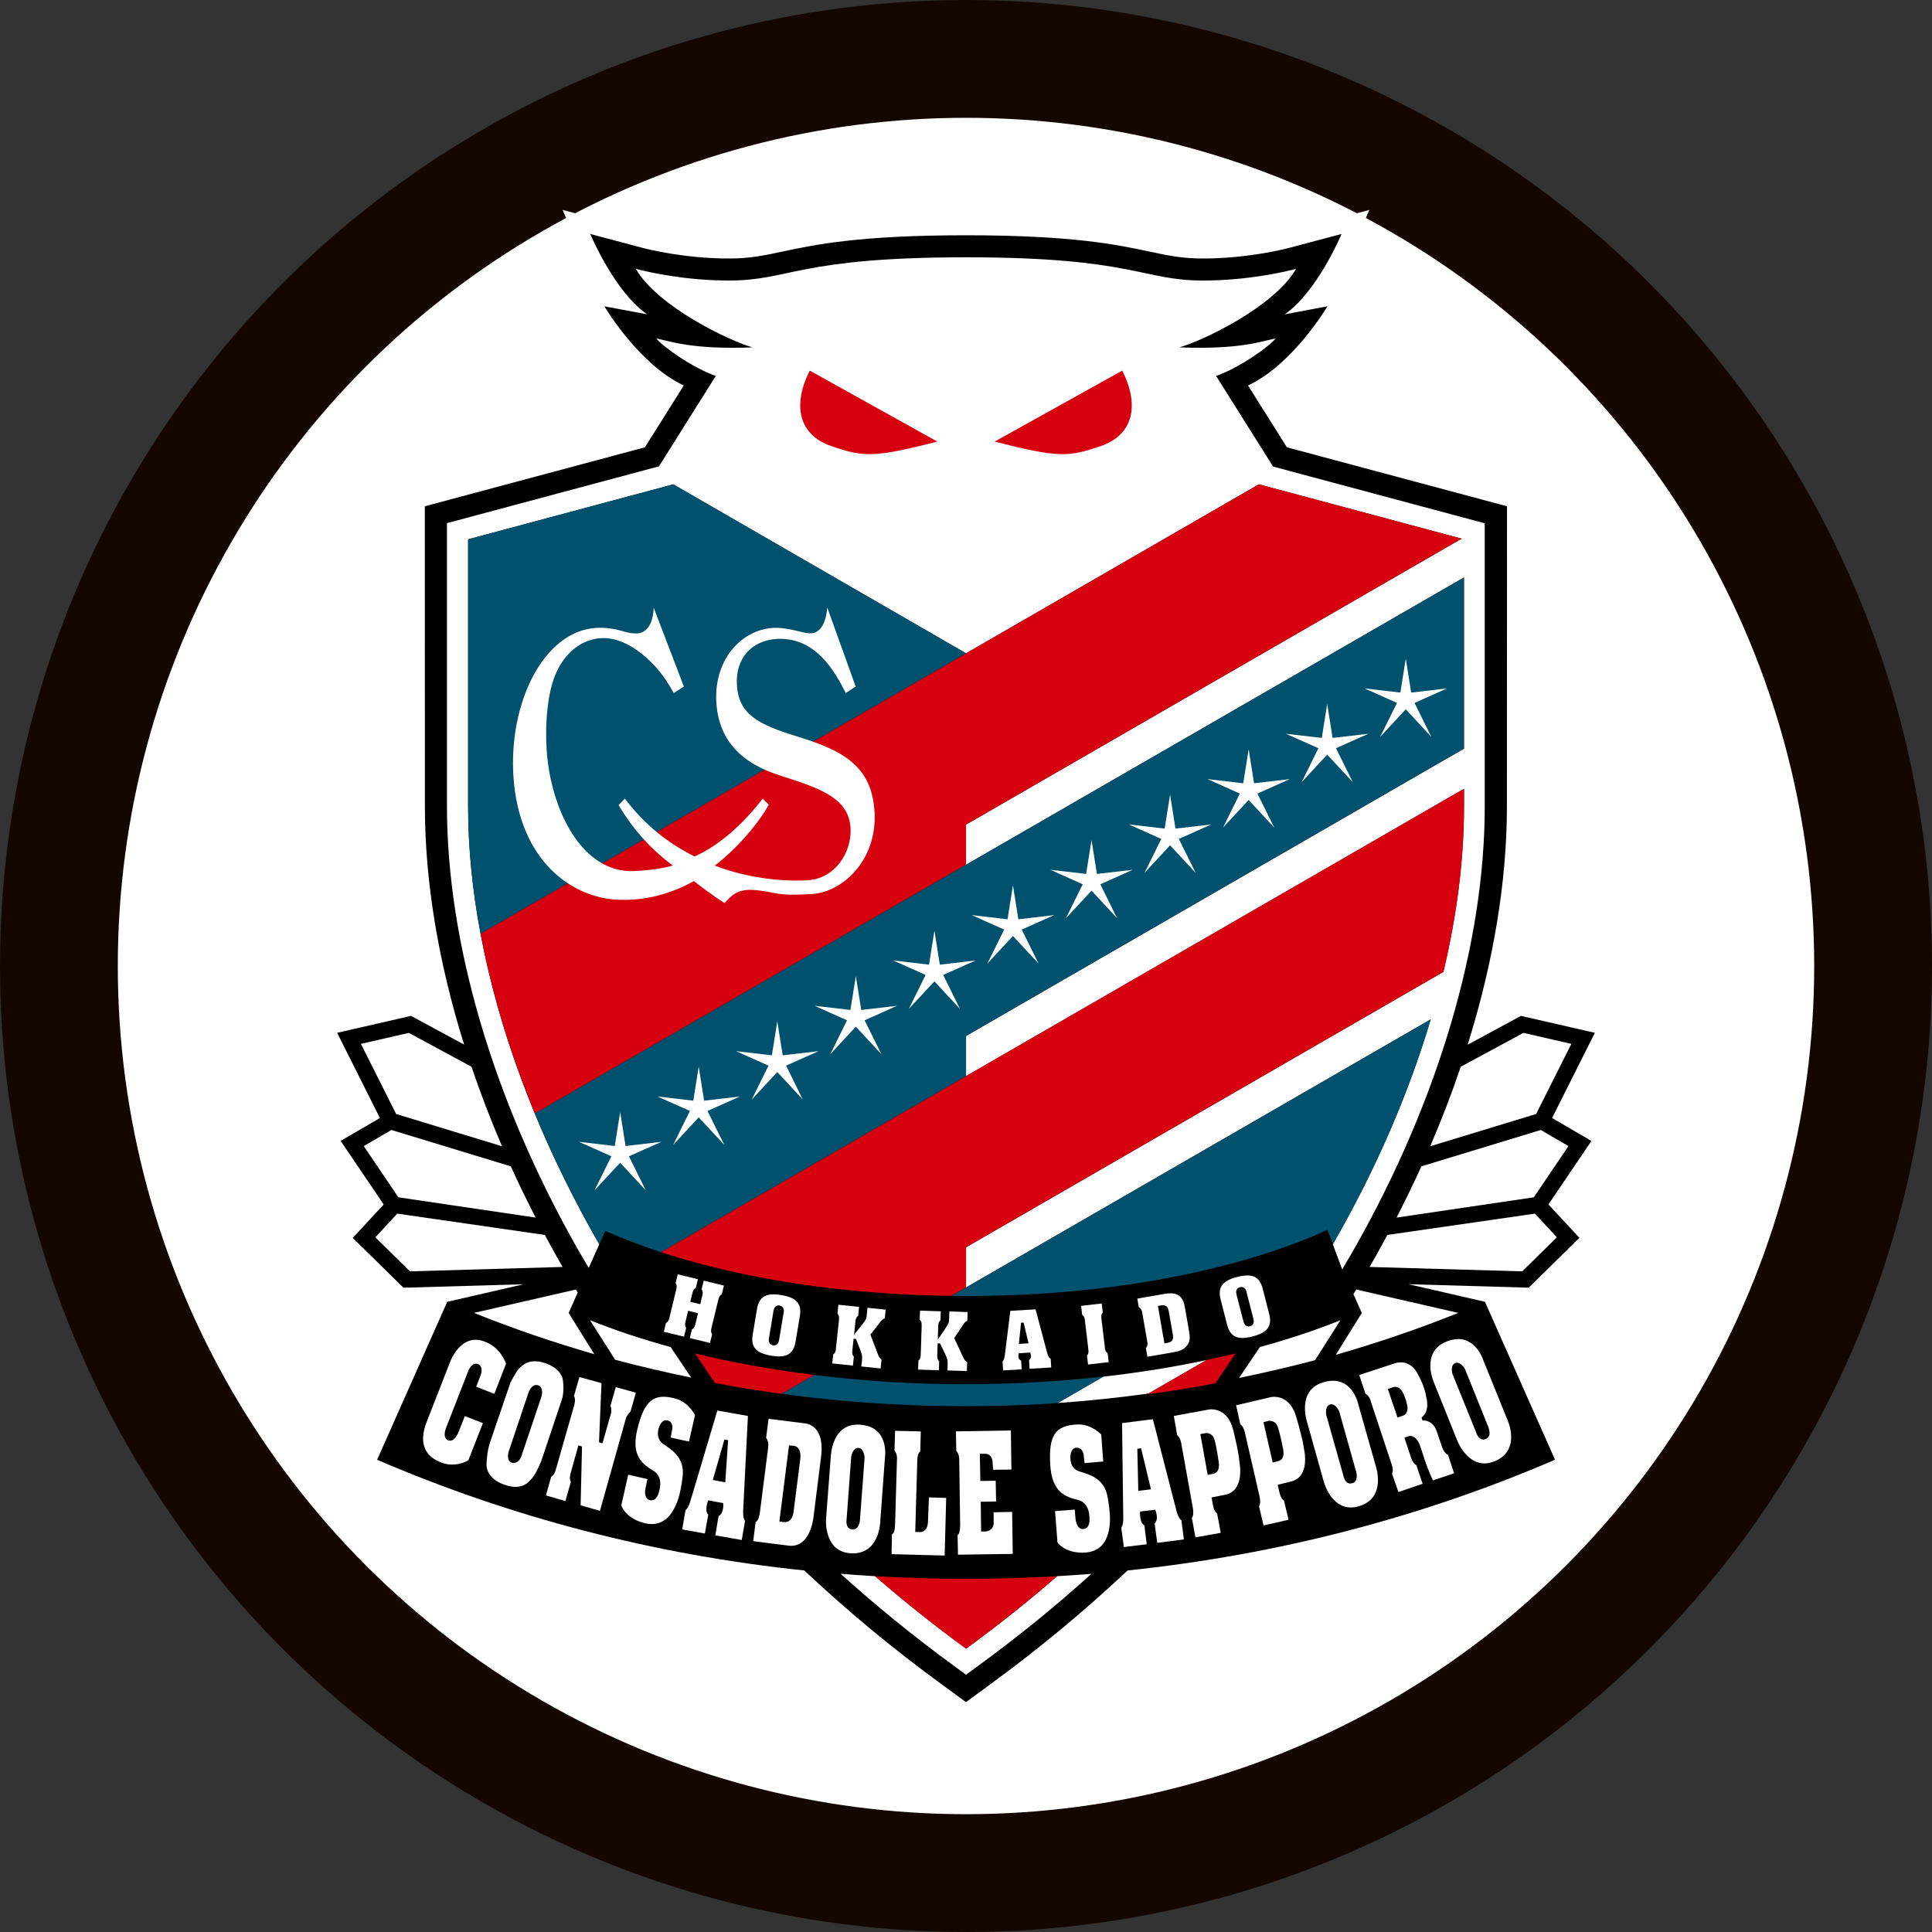 <?xml version="1.0" encoding="UTF-8"?>
<svg id="_レイヤー_1" data-name="レイヤー 1" xmlns="http://www.w3.org/2000/svg" viewBox="0 0 40 40">
  <rect x="0" y="0" width="40" height="40" fill="#333333" stroke="none"/>
  <defs>
    <style>
      .cls-1 {
        fill: #fff;
      }

      .cls-2 {
        fill: #00516d;
      }

      .cls-3 {
        fill: #140700;
      }

      .cls-4 {
        fill: #d7000f;
      }
    </style>
  </defs>
  <circle class="cls-3" cx="20" cy="20" r="20"/>
  <circle class="cls-1" cx="20" cy="20" r="17.561"/>
  <g>
    <path class="cls-1" d="m20,35.655l.721-.529c.965-.703,1.897-1.474,2.772-2.292,3.081-.333,6.051-1.108,8.831-2.305l.31-.133-1.517-3.416.661.019,1.382-1.359-.681-.735.943-1.393-.851-.496.936-1.864-2.067-.473-.508.275c.4-1.48.603-2.909.603-4.257l.002-6.472-4.678-1.253-.549-.873c.845-.552,1.435-1.541,1.463-1.588l.373-.633-.622.117c.337-.493.548-.989.562-1.022l.263-.626-.657.174-1.061.282c-.135.036-.854.215-1.726.215-.394,0-.649-.054-1.036-.136-.686-.146-1.625-.345-3.87-.345s-3.184.199-3.87.345c-.386.082-.641.136-1.036.136-.872,0-1.59-.179-1.726-.215l-1.061-.282-.657-.174.263.626c.014.033.225.529.562,1.022l-.622-.117.373.633c.028.047.617,1.035,1.463,1.588l-.549.873-4.678,1.253.002,6.472c0,1.348.203,2.777.603,4.257l-.508-.275-2.067.473.936,1.864-.851.496.943,1.393-.681.735,1.382,1.359.661-.019-1.517,3.416.31.133c2.779,1.197,5.75,1.972,8.831,2.305.875.817,1.807,1.588,2.772,2.292l.721.529Z"/>
    <g>
      <path d="m32.95,23.62l-.891,1.317.641.691-1.05,1.032-2.489-.072,1.583.364,1.451,3.27c-2.763,1.19-5.737,1.968-8.85,2.293-.886.833-1.829,1.617-2.822,2.341.001-.001-.524.385-.524.385,0,0-.526-.386-.524-.385-.993-.724-1.936-1.507-2.822-2.341-3.111-.325-6.083-1.103-8.845-2.292l1.451-3.27,1.583-.364-2.489.072-1.05-1.032.641-.691-.891-1.317.813-.474-.886-1.764,1.53-.35,1.099.594c-.532-1.701-.812-3.376-.812-4.93l-.002-6.215,4.557-1.221.805-1.28c-.935-.437-1.644-1.639-1.644-1.639l.886.166c-.674-.461-1.179-1.664-1.179-1.664l1.061.282c.142.038.898.226,1.811.226.429,0,.713-.06,1.105-.143.671-.143,1.591-.338,3.801-.338s3.13.195,3.801.338c.392.083.675.143,1.105.143.913,0,1.669-.189,1.811-.226l1.061-.282s-.505,1.203-1.179,1.664l.886-.166s-.709,1.202-1.644,1.639l.805,1.28,4.557,1.221-.002,6.215c0,1.555-.28,3.231-.813,4.933l1.104-.597,1.53.35-.886,1.764.813.474Z"/>
      <g>
        <g>
          <path class="cls-1" d="m14.57,26.515l-.044.181c.032.045.023.093.013.133l-.003.011-.032.134-.007.028-.028-.007-.149-.036-.028-.007.007-.028.032-.134.003-.011c.009-.04.023-.088.072-.113l.044-.181-.418-.101-.044.181c.032.045.023.093.013.133l-.003.011-.135.559-.003.011c-.009.04-.023.088-.072.113l-.044.181.418.101.044-.181c-.032-.045-.023-.093-.013-.133l.003-.011.044-.183.007-.028.028.007.149.036.028.007-.007.028-.044.183-.003.011c-.009.04-.023.088-.072.113l-.044.181.418.101.044-.181c-.032-.045-.023-.093-.013-.133l.003-.011.135-.559.003-.011c.009-.04.023-.088.072-.113l.044-.181-.418-.101Z"/>
          <path class="cls-1" d="m16.177,26.813c-.175-.029-.294-.016-.375.041-.067.048-.11.129-.129.247l-.089.531c-.043.257.068.383.383.436.175.029.294.016.375-.041.067-.048.11-.129.129-.247l.089-.531c.043-.257-.068-.383-.383-.436Zm.048.359s-.095.571-.095.572c-.008.053-.031.08-.049.093-.021.016-.048.021-.077.016s-.053-.019-.068-.04c-.013-.018-.026-.051-.016-.104,0,0,.095-.571.095-.572.008-.052.031-.078.048-.091.022-.016.048-.021.078-.016.03.005.053.019.068.04.013.018.026.05.016.103Z"/>
          <path class="cls-1" d="m17.961,27.076c-.004.042-.018.172-.018.172-.006.06-.014.074-.091.174l-.109.137-.061.077.01-.098.017-.163v-.011c.005-.041.012-.09.058-.121l.019-.185-.428-.045-.019.185c.038.04.035.089.03.13v.011s-.061.572-.061.572v.011c-.005.041-.012.09-.058.121l-.019.185.428.045.019-.185c-.038-.04-.035-.089-.03-.13v-.011s.022-.202.022-.202l.003-.029.029.003h.003s.017.002.017.002l.006.016s.08.203.08.204l.008.022c.028.076.04.107.03.205l-.013.123.399.042.019-.182c-.044-.034-.059-.069-.073-.106l-.002-.006-.149-.391-.006-.015.01-.013s.199-.255.199-.255c.022-.029.041-.051.088-.07l.019-.18-.375-.039Z"/>
          <path class="cls-1" d="m19.649,27.327c-.002.06-.008.075-.078.18l-.099.145-.056.081.003-.098.005-.164v-.011c.001-.041.005-.09.048-.125l.006-.186-.43-.014-.006.186c.041.037.041.086.04.128v.011s-.019.574-.019.574v.011c-.001.041-.005.09-.048.125l-.006.186.43.014.006-.186c-.041-.037-.041-.087-.04-.128v-.011s.007-.203.007-.203v-.029s.03,0,.03,0h.003s.017,0,.017,0l.008.016s.094.197.095.198l.01.021c.034.074.048.104.045.202l-.004.123.402.013.006-.182c-.047-.031-.064-.065-.081-.101,0,0-.003-.006-.003-.006l-.177-.379-.007-.015.009-.013s.18-.269.18-.269c.02-.031.037-.054.082-.076l.006-.181-.378-.012c-.001.042-.005.173-.005.173Z"/>
          <path class="cls-1" d="m21.084,28.084c0-.015.001-.03.004-.045l.004-.022h.022s.193-.013.193-.013c0,0,.022-.001.022-.001l.007.021c.004.013.008.027.01.044.002.039-.013.069-.041.09l.011.181.448-.027-.011-.18c-.049-.027-.067-.1-.075-.133l-.238-.891-.522.032c-.017.138-.111.893-.111.894-.002.009-.003.018-.004.029-.006.041-.014.09-.046.124l.011.186.385-.023-.011-.179c-.034-.015-.055-.045-.058-.085Zm.014-.293l.04-.382.003-.024h.024s.003-.002.003-.002h.024s.006.022.006.022l.089.374.008.033-.034.002-.132.008-.034.002.004-.034Z"/>
          <path class="cls-1" d="m22.463,27.342v.011s.069.571.069.571v.011c.007.041.01.09-.027.131l.022.185.427-.05-.022-.185c-.046-.031-.054-.079-.058-.12v-.011s-.069-.571-.069-.571v-.011c-.006-.041-.01-.09.027-.131l-.022-.185-.427.05.022.185c.046.031.054.08.058.12Z"/>
          <path class="cls-1" d="m24.574,27.86c.072-.096.064-.183.043-.304l-.082-.472c-.02-.112-.046-.218-.154-.276-.096-.05-.218-.029-.316-.012,0,0-.407.071-.518.09l.031.181c.05.022.062.068.07.106,0,0,.107.613.107.614.005.032.009.083-.031.122l.032.181.53-.092c.117-.02.219-.045.288-.138Zm-.407-.057l-.031.005-.028.005-.005-.028-.125-.719-.005-.028.028-.005.031-.005c.051-.009.085-.004.112.014.036.025.048.073.055.111l.083.475c.019.108-.013.157-.114.175Z"/>
          <path class="cls-1" d="m26.259,27.481c.042-.071.048-.162.018-.278l-.134-.522c-.065-.252-.218-.323-.527-.243-.172.044-.276.104-.326.189-.042.071-.048.162-.018.278l.134.522c.065.252.218.323.527.243.172-.044.276-.104.326-.189Zm-.316-.068c-.013.023-.035.038-.064.046-.029.008-.056.004-.078-.009-.019-.011-.044-.036-.057-.089,0,0-.144-.561-.144-.562-.014-.051-.004-.084.007-.103.013-.023.035-.039.065-.046.03-.008.056-.005.079.009.019.011.044.035.056.087,0,0,.144.561.144.562.014.052.004.085-.007.104Z"/>
        </g>
        <g>
          <path class="cls-1" d="m10.478,28.231l-.243.627-.376-.147.093-.24s.069-.179-.056-.229c-.125-.051-.2.139-.2.139l-.456,1.169s-.093.207.032.267c.139.067.227-.181.227-.181l.125-.318.374.147-.302.769s-.278.182-.616.024c-.339-.158-.387-.456-.248-.814l.491-1.257s.216-.584.689-.419c.35.122.43.403.467.464Z"/>
          <path class="cls-1" d="m10.567,28.628s.115-.23.181-.296c.067-.067.219-.222.547-.107.328.115.355.328.355.328,0,0,.045.227-.019.43l-.422,1.257s-.101.256-.181.35c-.08.093-.219.286-.6.144-.382-.141-.355-.416-.355-.416,0,0,.003-.256.075-.462l.419-1.228Zm-.037,1.428s-.053.189.059.224c.157.049.211-.147.211-.147l.411-1.22s.056-.189-.069-.232c-.125-.043-.195.136-.195.136l-.416,1.238Z"/>
          <path class="cls-1" d="m11.997,28.511l.456.125-.051,1.225.072.021.171-.603s.032-.088-.008-.168l.112-.392.416.115-.112.395s-.075.064-.096.144l-.536,1.908-.4-.115.029-1.217-.075-.024-.165.59s-.029.099.008.168l-.112.395-.403-.117.109-.39s.053-.008.093-.136l.382-1.337s.04-.123-.003-.198l.112-.39Z"/>
          <path class="cls-1" d="m14.389,29.302l-.125.544-.379-.083.027-.139s.052-.18-.093-.216c-.128-.032-.179.155-.179.155,0,0-.083.213.093.334.176.12.448.283.4.675-.048.392-.115.571-.216.731-.101.16-.287.315-.603.224-.379-.109-.451-.36-.451-.36l.144-.635.398.091-.043.2s-.043.208.096.237c.139.029.179-.155.179-.155,0,0,.123-.312-.104-.451-.227-.139-.476-.307-.336-.87.144-.579.331-.753.79-.627.277.076.403.344.403.344Z"/>
          <path class="cls-1" d="m22.8,29.702l.041.557-.386.033-.016-.14s-.004-.187-.153-.179c-.132.007-.125.201-.125.201,0,0-.016.228.188.291.204.063.512.137.582.526.07.389.06.579.01.762-.049.183-.181.386-.51.393-.394.008-.537-.211-.537-.211l-.05-.649.407-.031.018.204s.021.211.162.198c.141-.013.125-.201.125-.201,0,0,.025-.335-.233-.4-.258-.065-.546-.152-.579-.731-.034-.596.093-.817.569-.833.287-.01.487.209.487.209Z"/>
          <path class="cls-1" d="m14.853,29.204l.632.112-.099,1.967s-.008.165.04.203l-.069.398-.547-.096.067-.4s.112-.035.096-.267l-.31-.059s-.088.222,0,.296l-.069.392-.47-.085.069-.4s.048-.021.096-.171l.563-1.889Zm-.096,1.438l.259.048.059-.873-.077-.013-.24.838Z"/>
          <path class="cls-1" d="m23.232,29.464l.637-.081.491,1.907s.042.16.099.182l.052.4-.551.071-.055-.402s.097-.066.012-.283l-.313.036s-.018.238.088.283l.05.395-.474.058-.053-.403s.04-.035.041-.192l-.025-1.971Zm.336,1.402l.261-.031-.204-.85-.078.01.02.871Z"/>
          <path class="cls-1" d="m15.911,29.375l.742.093s.43.003.347.689l-.157,1.249s-.059.651-.515.595l-.734-.093.051-.398s.061-.003.088-.2l.168-1.316s.029-.157-.04-.221l.051-.398Zm.224,2.127l.091.011c.195.024.206-.227.206-.227l.136-1.07c.035-.291-.147-.283-.147-.283l-.085-.008-.2,1.577Z"/>
          <path class="cls-1" d="m17.202,30.142s.02-.677.592-.646c.63.035.528.68.528.68l-.096,1.31s-.004.713-.616.673c-.568-.037-.507-.721-.507-.721l.099-1.297Zm.326,1.316s-.035.195.117.208c.152.013.16-.205.16-.205l.096-1.284s-.011-.192-.128-.2c-.117-.008-.149.176-.149.176l-.096,1.305Z"/>
          <path class="cls-1" d="m27.058,29.429s-.213-.643.336-.809c.604-.183.729.459.729.459l.358,1.264s.24.671-.349.843c-.547.159-.723-.504-.723-.504l-.351-1.253Zm.756,1.125s.034.195.181.155c.148-.039.08-.248.08-.248l-.348-1.239s-.076-.177-.189-.144c-.113.033-.08.217-.08.217l.356,1.259Z"/>
          <path class="cls-1" d="m29.688,28.623s-.281-.616.246-.841c.58-.247.775.377.775.377l.493,1.218s.311.641-.256.876c-.526.218-.773-.422-.773-.422l-.485-1.207Zm.874,1.036s.055.19.197.135c.142-.055.053-.255.053-.255l-.481-1.194s-.094-.168-.203-.123c-.109.045-.056.224-.056.224l.491,1.213Z"/>
          <path class="cls-1" d="m18.53,29.623l.534.013-.011.414s-.056.029-.061.173l-.043,1.494.091.003s.163.019.173-.211l.019-.507.358.011-.032,1.193-1.099-.029.008-.411s.059-.008.064-.187l.04-1.364s.013-.109-.051-.184l.011-.408Z"/>
          <path class="cls-1" d="m19.792,29.635l1.137-.019.011.809-.379.005-.011-.16s-.003-.171-.152-.171h-.112l.011.563.318-.005.008.43-.318.005.008.616h.093s.168-.008.168-.187l-.003-.211.384-.008.013.87-1.134.016-.008-.406s.053-.016.053-.205l-.019-1.345s.008-.128-.061-.189l-.008-.408Z"/>
          <path class="cls-1" d="m24.302,29.316l.723-.133s.387-.077.51.432c.126.522.128.67.128.67,0,0,.115.579-.296.662l-.283.056.027.149s.019.139.088.184l.075.4-.523.093-.075-.403s.048-.035.021-.205l-.237-1.318s-.013-.131-.088-.19l-.069-.398Zm.702,1.22l.12-.024c.16-.035.104-.27.104-.27,0,0-.04-.291-.085-.44-.045-.149-.184-.131-.184-.131l-.107.021.152.843Z"/>
          <path class="cls-1" d="m25.591,29.095l.716-.168s.383-.096.53.407c.151.516.16.663.16.663,0,0,.142.573-.264.675l-.28.069.034.148s.025.138.097.18l.094.396-.518.118-.094-.399s.046-.037.011-.206l-.3-1.305s-.02-.13-.097-.185l-.088-.394Zm.759,1.185l.119-.03c.158-.042.091-.274.091-.274,0,0-.054-.289-.106-.436-.052-.147-.19-.122-.19-.122l-.106.026.192.835Z"/>
          <path class="cls-1" d="m28.139,28.468l.747-.245s.283-.104.454.2c.171.304.187.496.187.496,0,0,.093.286-.096.43l.021.061s.208-.027.294.224c.085.251.109.32.109.32,0,0,.045.141.123.165l.128.384-.44.147s-.101-.216-.168-.424l-.109-.328s-.085-.211-.237-.16l-.075.027.139.419s.04.12.107.149l.131.387-.502.171-.133-.384s.045-.032-.008-.195l-.432-1.302s-.019-.107-.109-.155l-.128-.387Zm.795.881l.109-.037c.12-.043.101-.181.091-.221-.011-.04-.029-.152-.101-.28-.072-.128-.187-.093-.187-.093l-.112.04.2.592Z"/>
        </g>
      </g>
      <g>
        <g>
          <g>
            <path class="cls-1" d="m8.105,23.394l-.574.335.717,1.06,2.842.42c-.181-.352-.353-.706-.514-1.061l-2.472-.753Z"/>
            <path class="cls-1" d="m8.464,21.385l-.992.227.729,1.452,2.193.668c-.236-.548-.447-1.098-.632-1.646l-1.297-.701Z"/>
            <path class="cls-1" d="m11.28,25.568l-3.055-.441-.454.49.717.705,3.161-.091c-.04-.069-.08-.139-.12-.209-.085-.151-.168-.303-.249-.455Z"/>
          </g>
          <g>
            <path class="cls-1" d="m31.899,23.394l.574.335-.717,1.06-2.842.42c.181-.352.353-.706.514-1.061l2.472-.753Z"/>
            <path class="cls-1" d="m31.541,21.385l.992.227-.729,1.452-2.193.668c.236-.548.447-1.098.632-1.646l1.297-.701Z"/>
            <path class="cls-1" d="m28.724,25.568l3.055-.441.454.49-.717.705-3.161-.091c.04-.069.08-.139.12-.209.085-.151.168-.303.249-.455Z"/>
          </g>
        </g>
        <g>
          <path class="cls-1" d="m11.963,26.761c-.013-.021-.026-.042-.039-.063l-2.111.484c.811.326,1.643.61,2.491.855l-.531-.854.189-.423Z"/>
          <path class="cls-1" d="m27.657,28.05c.863-.248,1.709-.536,2.534-.868l-2.111-.484c-.019.032-.039.063-.059.095l.174.391-.539.866Z"/>
        </g>
        <g>
          <path class="cls-1" d="m13.883,27.889c-.587-.161-1.146-.346-1.667-.555l.521.819c.484.128,1.01.253,1.574.369l-.427-.634Z"/>
          <path class="cls-1" d="m27.753,27.334c-.522.209-1.081.394-1.668.555l-.431.64c.563-.116,1.089-.241,1.573-.368l.525-.827Z"/>
        </g>
        <g>
          <path class="cls-1" d="m26.355,9.655l-1.177-1.872c.477-.163,1.109-.614,1.231-.775-.288.054-.724.233-1.991.184.476-.132,1.964-.84,2.416-1.626-.254.068-1.02.242-1.929.242-1.267,0-1.437-.481-4.906-.481s-3.638.481-4.906.481c-.909,0-1.674-.174-1.929-.242.452.785,1.941,1.493,2.416,1.626-1.266.049-1.703-.13-1.991-.184.122.161.754.612,1.231.775l-1.177,1.872-4.389,1.176v5.865c0,2.816.949,6.048,2.671,9.102.085.152.175.302.264.452l.218-.488c-.518-.901-.963-1.807-1.335-2.707-.093-.227-.182-.453-.266-.678-.386-1.035-.672-2.058-.858-3.048h0c-.171-.91-.257-1.792-.257-2.633v-5.53l4.247-1.138,6.062,3.499,6.063-3.499,4.197,1.125-10.26,5.92v.832l10.309-5.948v3.543l-10.309,5.949v.832l10.309-5.948v.365c0,1.082-.143,2.234-.426,3.424l-9.884,5.703v.832l9.62-5.551c-.454,1.526-1.13,3.098-2.025,4.654l.194.522c.095-.16.19-.32.281-.481,1.722-3.054,2.671-6.287,2.671-9.102v-5.865l-4.389-1.176Z"/>
          <path class="cls-1" d="m21.887,32.633c-.598.518-1.226,1.02-1.885,1.5-.659-.48-1.287-.982-1.884-1.5,0,0-.304-.016-.715-.05.744.671,1.526,1.307,2.343,1.903l.255.187.255-.187c.816-.595,1.599-1.231,2.342-1.902-.41.033-.71.049-.71.049Z"/>
          <path class="cls-1" d="m22.844,28.501s.001,0,.001,0l-.947.547c.651-.046,1.279-.113,1.879-.196l1.202-.693c-.684.145-1.398.26-2.135.343Z"/>
        </g>
      </g>
      <g>
        <g>
          <path class="cls-4" d="m19.407,9.143c-1.316.334-1.523.325-2.203.09-.68-.236-.795-.857-.439-1.56l2.642,1.47Z"/>
          <path class="cls-4" d="m20.593,9.143c1.316.334,1.523.325,2.203.09.68-.236.795-.857.439-1.56l-2.642,1.47Z"/>
        </g>
        <g>
          <path class="cls-4" d="m30.262,11.152l-4.197-1.125-6.063,3.499-10.052,5.802c.186.99.472,2.012.858,3.048.084.226.173.452.266.678l8.927-5.151v-.832l10.26-5.92Z"/>
          <g>
            <path class="cls-4" d="m21.887,32.633c-.624.036-1.252.055-1.885.055s-1.261-.019-1.884-.055c.597.518,1.225,1.02,1.884,1.5.659-.481,1.288-.982,1.885-1.5Z"/>
            <path class="cls-4" d="m25.581,28.021c-.197.048-.398.094-.601.137l-1.226.707c.082-.011.165-.02.247-.032.033-.005.065-.009.098-.014.247-.036.494-.075.739-.118.01-.002.021-.004.031-.006.099-.017.197-.038.295-.056l.417-.618Z"/>
          </g>
          <g>
            <path class="cls-4" d="m20.002,26.654v-.832l9.884-5.703c.283-1.19.426-2.341.426-3.424v-.365l-16.628,9.594c1.722.564,3.805.879,6.015.905l.304-.175Z"/>
            <path class="cls-4" d="m16.861,28.467c-.861-.107-1.691-.255-2.473-.447l.412.612c.112.021.224.044.337.064.008.001.016.003.024.004.238.041.477.079.716.114.045.007.09.013.135.02.058.008.116.015.174.023l.675-.389Z"/>
          </g>
        </g>
      </g>
      <g>
        <path class="cls-2" d="m13.94,10.028l-4.247,1.138v5.53c0,.841.086,1.723.257,2.633l10.052-5.803-6.062-3.499Z"/>
        <path class="cls-2" d="m20.002,21.447l10.309-5.949v-3.543l-19.237,11.099c.371.9.817,1.806,1.335,2.707l.123-.275c.362.159.747.305,1.151.438l6.319-3.646v-.832Z"/>
        <g>
          <path class="cls-2" d="m19.698,26.83c.097.001.193.003.291.003,2.733,0,5.28-.443,7.223-1.249.076-.031.192-.09.266-.122l.12.297c.894-1.556,1.571-3.128,2.025-4.654l-9.62,5.551h0s-.304.175-.304.175Z"/>
          <path class="cls-2" d="m19.989,28.659c-1.073,0-2.122-.067-3.128-.192l-.675.389c.176.024.351.048.528.069.029.003.057.006.086.009.248.028.497.054.747.075,0,0,0,0,0,0,.266.023.533.042.801.057.006,0,.013,0,.019.001.541.031,1.086.046,1.635.046s1.094-.016,1.634-.046c.005,0,.01,0,.015,0,.081-.005.161-.012.242-.017l.952-.55c-.923.104-1.88.158-2.857.158Z"/>
        </g>
      </g>
      <g>
        <path class="cls-1" d="m18.106,16.815c-.049-.969-.678-1.285-1.613-1.571-.807-.249-1.206-.461-1.237-1.075-.027-.542.31-.914.835-.941.799-.041,1.198.679,1.419,1.12l.206-.134-.588-1.635c-.044.506-.279.531-.335.533-.069.003-.132-.008-.316-.056-.12-.03-.31-.064-.466-.056-.63.032-1.226.62-1.181,1.524.057,1.135.999,1.435,1.463,1.578.757.244,1.287.457,1.317,1.049.025.492-.316,1.045-.903,1.075-.549.028-1.255-.052-1.907-.305.586-.452,1.013-1.049,1.116-1.264l-.125-.122c-.405.523-.884.96-1.411,1.198-.545-.278-1.011-.631-1.443-1.198l-.13.134c.27.457.636.89,1.123,1.251-.246.067-.463.096-.783.114-1.104.061-1.746-1.282-1.829-2.502-.037-.549.017-1.22.204-1.618.224-.48.587-.679.911-.701.38-.026.722.204.935.392.3.262.441.499.583.743l.208-.133-.625-1.633c-.01.232-.071.376-.159.456-.04.037-.107.071-.163.075-.062.004-.159.005-.331-.048-.179-.053-.362-.077-.549-.064-1.085.075-1.805,1.561-1.701,3.085.117,1.726,1.199,2.507,2.18,2.543.585.021,1.109-.138,1.555-.387.362.284.635.455.635.455.137-.148.261-.304.634-.269.07.007.164.014.403.063.266.054.604.026.76.019.637-.032,1.361-.685,1.31-1.697Z"/>
        <g>
          <polygon class="cls-1" points="13.694 23.64 12.952 23.727 12.84 23.023 12.728 23.727 11.986 23.64 12.658 23.94 12.31 24.643 12.84 24.073 13.369 24.643 13.022 23.94 13.694 23.64"/>
          <polygon class="cls-1" points="15.32 22.702 14.578 22.788 14.466 22.084 14.354 22.788 13.612 22.702 14.284 23.001 13.937 23.704 14.466 23.134 14.996 23.704 14.648 23.001 15.32 22.702"/>
          <polygon class="cls-1" points="16.947 21.763 16.205 21.849 16.093 21.146 15.981 21.849 15.239 21.763 15.911 22.063 15.563 22.766 16.093 22.195 16.622 22.766 16.275 22.063 16.947 21.763"/>
          <polygon class="cls-1" points="18.573 20.824 17.831 20.91 17.719 20.207 17.607 20.91 16.865 20.824 17.537 21.124 17.19 21.827 17.719 21.256 18.249 21.827 17.901 21.124 18.573 20.824"/>
          <polygon class="cls-1" points="20.2 19.885 19.458 19.972 19.346 19.268 19.234 19.972 18.492 19.885 19.164 20.185 18.816 20.888 19.346 20.318 19.875 20.888 19.528 20.185 20.2 19.885"/>
          <polygon class="cls-1" points="21.826 18.946 21.084 19.033 20.972 18.329 20.86 19.033 20.118 18.946 20.79 19.246 20.443 19.949 20.972 19.379 21.502 19.949 21.154 19.246 21.826 18.946"/>
          <polygon class="cls-1" points="23.453 18.008 22.711 18.094 22.599 17.391 22.487 18.094 21.745 18.008 22.417 18.308 22.069 19.011 22.599 18.44 23.128 19.011 22.781 18.308 23.453 18.008"/>
          <polygon class="cls-1" points="25.079 17.069 24.337 17.155 24.225 16.452 24.113 17.155 23.371 17.069 24.043 17.369 23.696 18.072 24.225 17.501 24.755 18.072 24.407 17.369 25.079 17.069"/>
          <polygon class="cls-1" points="26.706 16.13 25.964 16.217 25.852 15.513 25.74 16.217 24.998 16.13 25.67 16.43 25.322 17.133 25.852 16.563 26.381 17.133 26.034 16.43 26.706 16.13"/>
          <polygon class="cls-1" points="28.332 15.192 27.59 15.278 27.478 14.574 27.366 15.278 26.624 15.192 27.296 15.491 26.949 16.194 27.478 15.624 28.008 16.194 27.66 15.491 28.332 15.192"/>
          <polygon class="cls-1" points="29.959 14.253 29.217 14.339 29.105 13.636 28.993 14.339 28.251 14.253 28.923 14.553 28.575 15.256 29.105 14.685 29.634 15.256 29.287 14.553 29.959 14.253"/>
        </g>
      </g>
    </g>
  </g>
</svg>